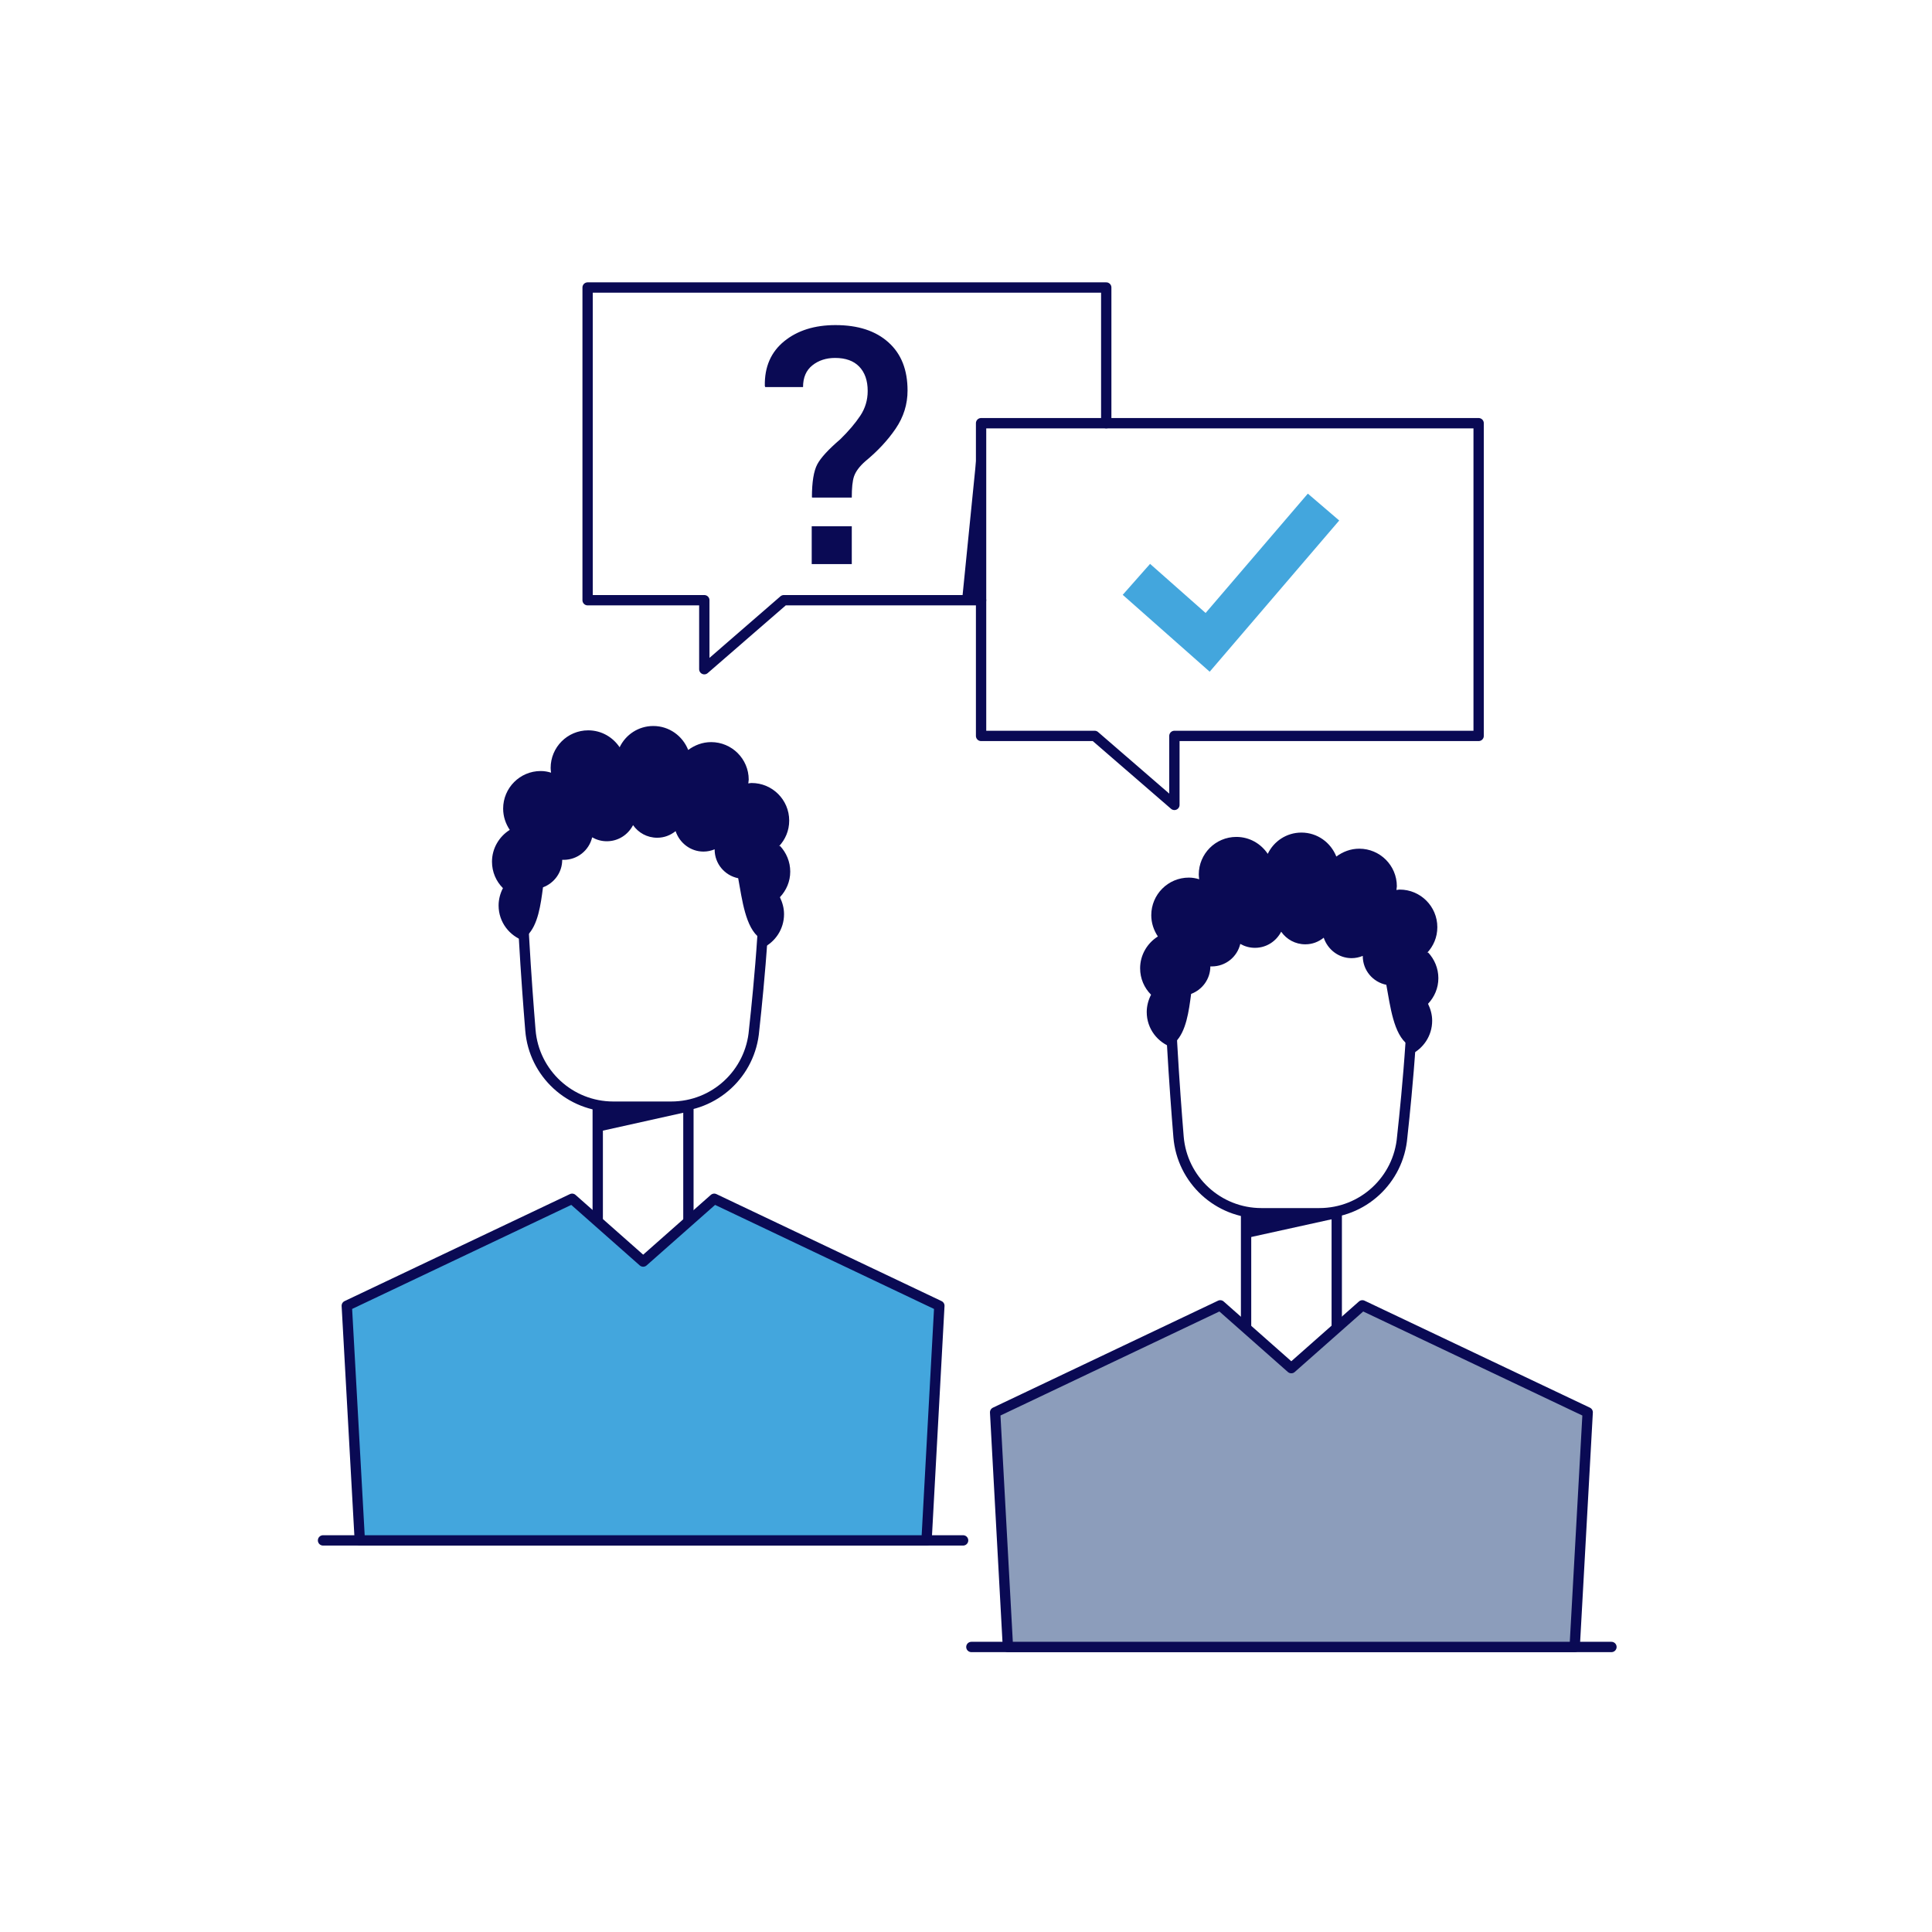 <?xml version="1.0" encoding="UTF-8"?>
<svg id="Illu_x5F_Set_x5F_Standard" xmlns="http://www.w3.org/2000/svg" viewBox="0 0 93.54 93.54">
  <defs>
    <style>
      .cls-1 {
        stroke: #43a6dd;
        stroke-miterlimit: 10;
        stroke-width: 2px;
      }

      .cls-1, .cls-2 {
        fill: none;
      }

      .cls-3 {
        fill: #0a0a54;
      }

      .cls-4 {
        fill: #8c9dbb;
      }

      .cls-4, .cls-2, .cls-5 {
        stroke: #0a0a54;
        stroke-linejoin: round;
        stroke-width: .5px;
      }

      .cls-2 {
        stroke-linecap: round;
      }

      .cls-5 {
        fill: #43a6dd;
      }
    </style>
  </defs>
  <g id="Illustrationen">
    <g>
      <line class="cls-2" x1="15.64" y1="74.58" x2="46.63" y2="74.58"/>
      <path class="cls-2" d="M32.51,53.58h-2.82c-2.09,0-3.84-1.61-4.01-3.7,0,0-.49-5.89-.4-7.85.12-2.75,1.88-4.69,4.48-4.69h2.68c2.6,0,4.24,1.88,4.53,4.65.21,1.95-.46,7.89-.46,7.89-.17,2.09-1.91,3.7-4.01,3.7Z"/>
      <polygon class="cls-5" points="44.86 74.58 45.48 63.22 34.58 58.04 31.14 61.08 27.7 58.04 16.79 63.22 17.42 74.58 44.86 74.58"/>
      <g>
        <line class="cls-2" x1="28.94" y1="59.08" x2="28.94" y2="53.58"/>
        <line class="cls-2" x1="33.33" y1="59.08" x2="33.33" y2="53.58"/>
        <polygon class="cls-3" points="33.33 53.58 33.24 53.84 29.1 54.76 29.1 53.58 33.33 53.58"/>
      </g>
      <path class="cls-3" d="M37.71,40.98c.31-.33.5-.76.5-1.25,0-1.01-.82-1.82-1.82-1.82-.05,0-.1.01-.16.02,0-.06.02-.12.02-.18,0-1.01-.82-1.82-1.82-1.82-.42,0-.8.15-1.11.38-.27-.68-.92-1.16-1.69-1.16-.72,0-1.34.42-1.63,1.03-.33-.49-.88-.82-1.52-.82-1.01,0-1.82.82-1.82,1.82,0,.08.01.15.02.23-.16-.05-.32-.08-.5-.08-1.01,0-1.82.82-1.82,1.82,0,.38.12.73.32,1.03-.51.32-.86.89-.86,1.54,0,.5.2.95.53,1.28-.13.25-.21.54-.21.84,0,.81.53,1.48,1.25,1.72l.14-.27c.52-.51.65-1.49.76-2.33.54-.2.93-.72.93-1.33,0,0,0,0,0,0,.02,0,.04,0,.07,0,.67,0,1.23-.46,1.38-1.09.21.12.45.19.71.19.56,0,1.03-.32,1.27-.78.26.37.68.61,1.17.61.34,0,.64-.12.89-.32.19.57.72.99,1.35.99.19,0,.37-.04.54-.11,0,0,0,0,0,.01,0,.69.49,1.26,1.14,1.39.19,1.03.35,2.4,1.05,2.9l.13.48c.61-.29,1.04-.91,1.04-1.64,0-.3-.08-.57-.2-.82.31-.33.5-.76.5-1.24s-.19-.92-.5-1.25Z"/>
    </g>
    <g>
      <line class="cls-2" x1="47.03" y1="79.74" x2="78.02" y2="79.74"/>
      <path class="cls-2" d="M63.89,58.74h-2.82c-2.09,0-3.84-1.61-4.01-3.7,0,0-.49-5.89-.4-7.85.12-2.75,1.88-4.69,4.48-4.69h2.68c2.6,0,4.24,1.88,4.53,4.65.21,1.95-.46,7.89-.46,7.89-.17,2.09-1.91,3.7-4.01,3.7Z"/>
      <polygon class="cls-4" points="76.24 79.74 76.87 68.38 65.96 63.2 62.52 66.24 59.08 63.2 48.18 68.38 48.8 79.74 76.24 79.74"/>
      <g>
        <line class="cls-2" x1="60.33" y1="64.23" x2="60.33" y2="58.74"/>
        <line class="cls-2" x1="64.72" y1="64.23" x2="64.72" y2="58.74"/>
        <polygon class="cls-3" points="64.72 58.74 64.62 59 60.49 59.91 60.49 58.74 64.72 58.74"/>
      </g>
      <path class="cls-3" d="M69.09,46.14c.31-.33.5-.76.5-1.25,0-1.01-.82-1.82-1.82-1.82-.05,0-.1.01-.16.02,0-.06.02-.12.02-.18,0-1.01-.82-1.82-1.82-1.82-.42,0-.8.15-1.11.38-.27-.68-.92-1.16-1.69-1.16-.72,0-1.34.42-1.63,1.03-.33-.49-.88-.82-1.52-.82-1.01,0-1.82.82-1.82,1.82,0,.08.01.15.02.23-.16-.05-.32-.08-.5-.08-1.01,0-1.82.82-1.82,1.82,0,.38.12.73.32,1.03-.51.32-.86.89-.86,1.54,0,.5.2.95.53,1.28-.13.25-.21.54-.21.84,0,.81.53,1.48,1.25,1.72l.14-.27c.52-.51.65-1.49.76-2.33.54-.2.93-.72.93-1.33,0,0,0,0,0,0,.02,0,.04,0,.07,0,.67,0,1.23-.46,1.38-1.09.21.12.45.19.71.19.56,0,1.03-.32,1.27-.78.26.37.68.61,1.17.61.34,0,.64-.12.89-.32.19.57.72.99,1.35.99.19,0,.37-.04.54-.11,0,0,0,0,0,.01,0,.69.49,1.26,1.14,1.39.19,1.03.35,2.4,1.05,2.9l.13.48c.61-.29,1.04-.91,1.04-1.64,0-.3-.08-.57-.2-.82.31-.33.5-.76.5-1.24s-.19-.92-.5-1.25Z"/>
    </g>
    <g>
      <polyline class="cls-2" points="53.56 20.49 53.56 13.92 28.45 13.92 28.45 29.06 34.1 29.06 34.1 32.4 37.95 29.06 47.5 29.06"/>
      <polygon class="cls-3" points="47.37 21.19 47.5 21.18 47.5 29.06 46.58 29.06 47.37 21.19"/>
      <polygon class="cls-2" points="71.59 20.49 47.5 20.49 47.5 35.63 53 35.63 56.86 38.97 56.86 35.63 71.59 35.63 71.59 20.49"/>
      <polyline class="cls-1" points="55.02 28.05 58.47 31.1 64.08 24.55"/>
      <path class="cls-3" d="M39.31,24.08c0-.75.09-1.28.26-1.6.17-.32.54-.72,1.11-1.21.41-.4.73-.78.97-1.14.24-.36.36-.76.36-1.2,0-.51-.14-.9-.41-1.18-.27-.28-.66-.42-1.17-.42-.43,0-.8.12-1.1.36-.3.24-.45.59-.45,1.05h-1.83l-.02-.05c-.02-.93.3-1.65.94-2.17s1.47-.78,2.48-.78c1.1,0,1.95.28,2.57.84s.92,1.33.92,2.33c0,.66-.19,1.28-.58,1.85s-.87,1.08-1.45,1.56c-.3.26-.48.51-.56.74s-.11.58-.11,1.03h-1.9ZM41.24,27.31h-1.94v-1.83h1.94v1.83Z"/>
    </g>
  </g>
</svg>